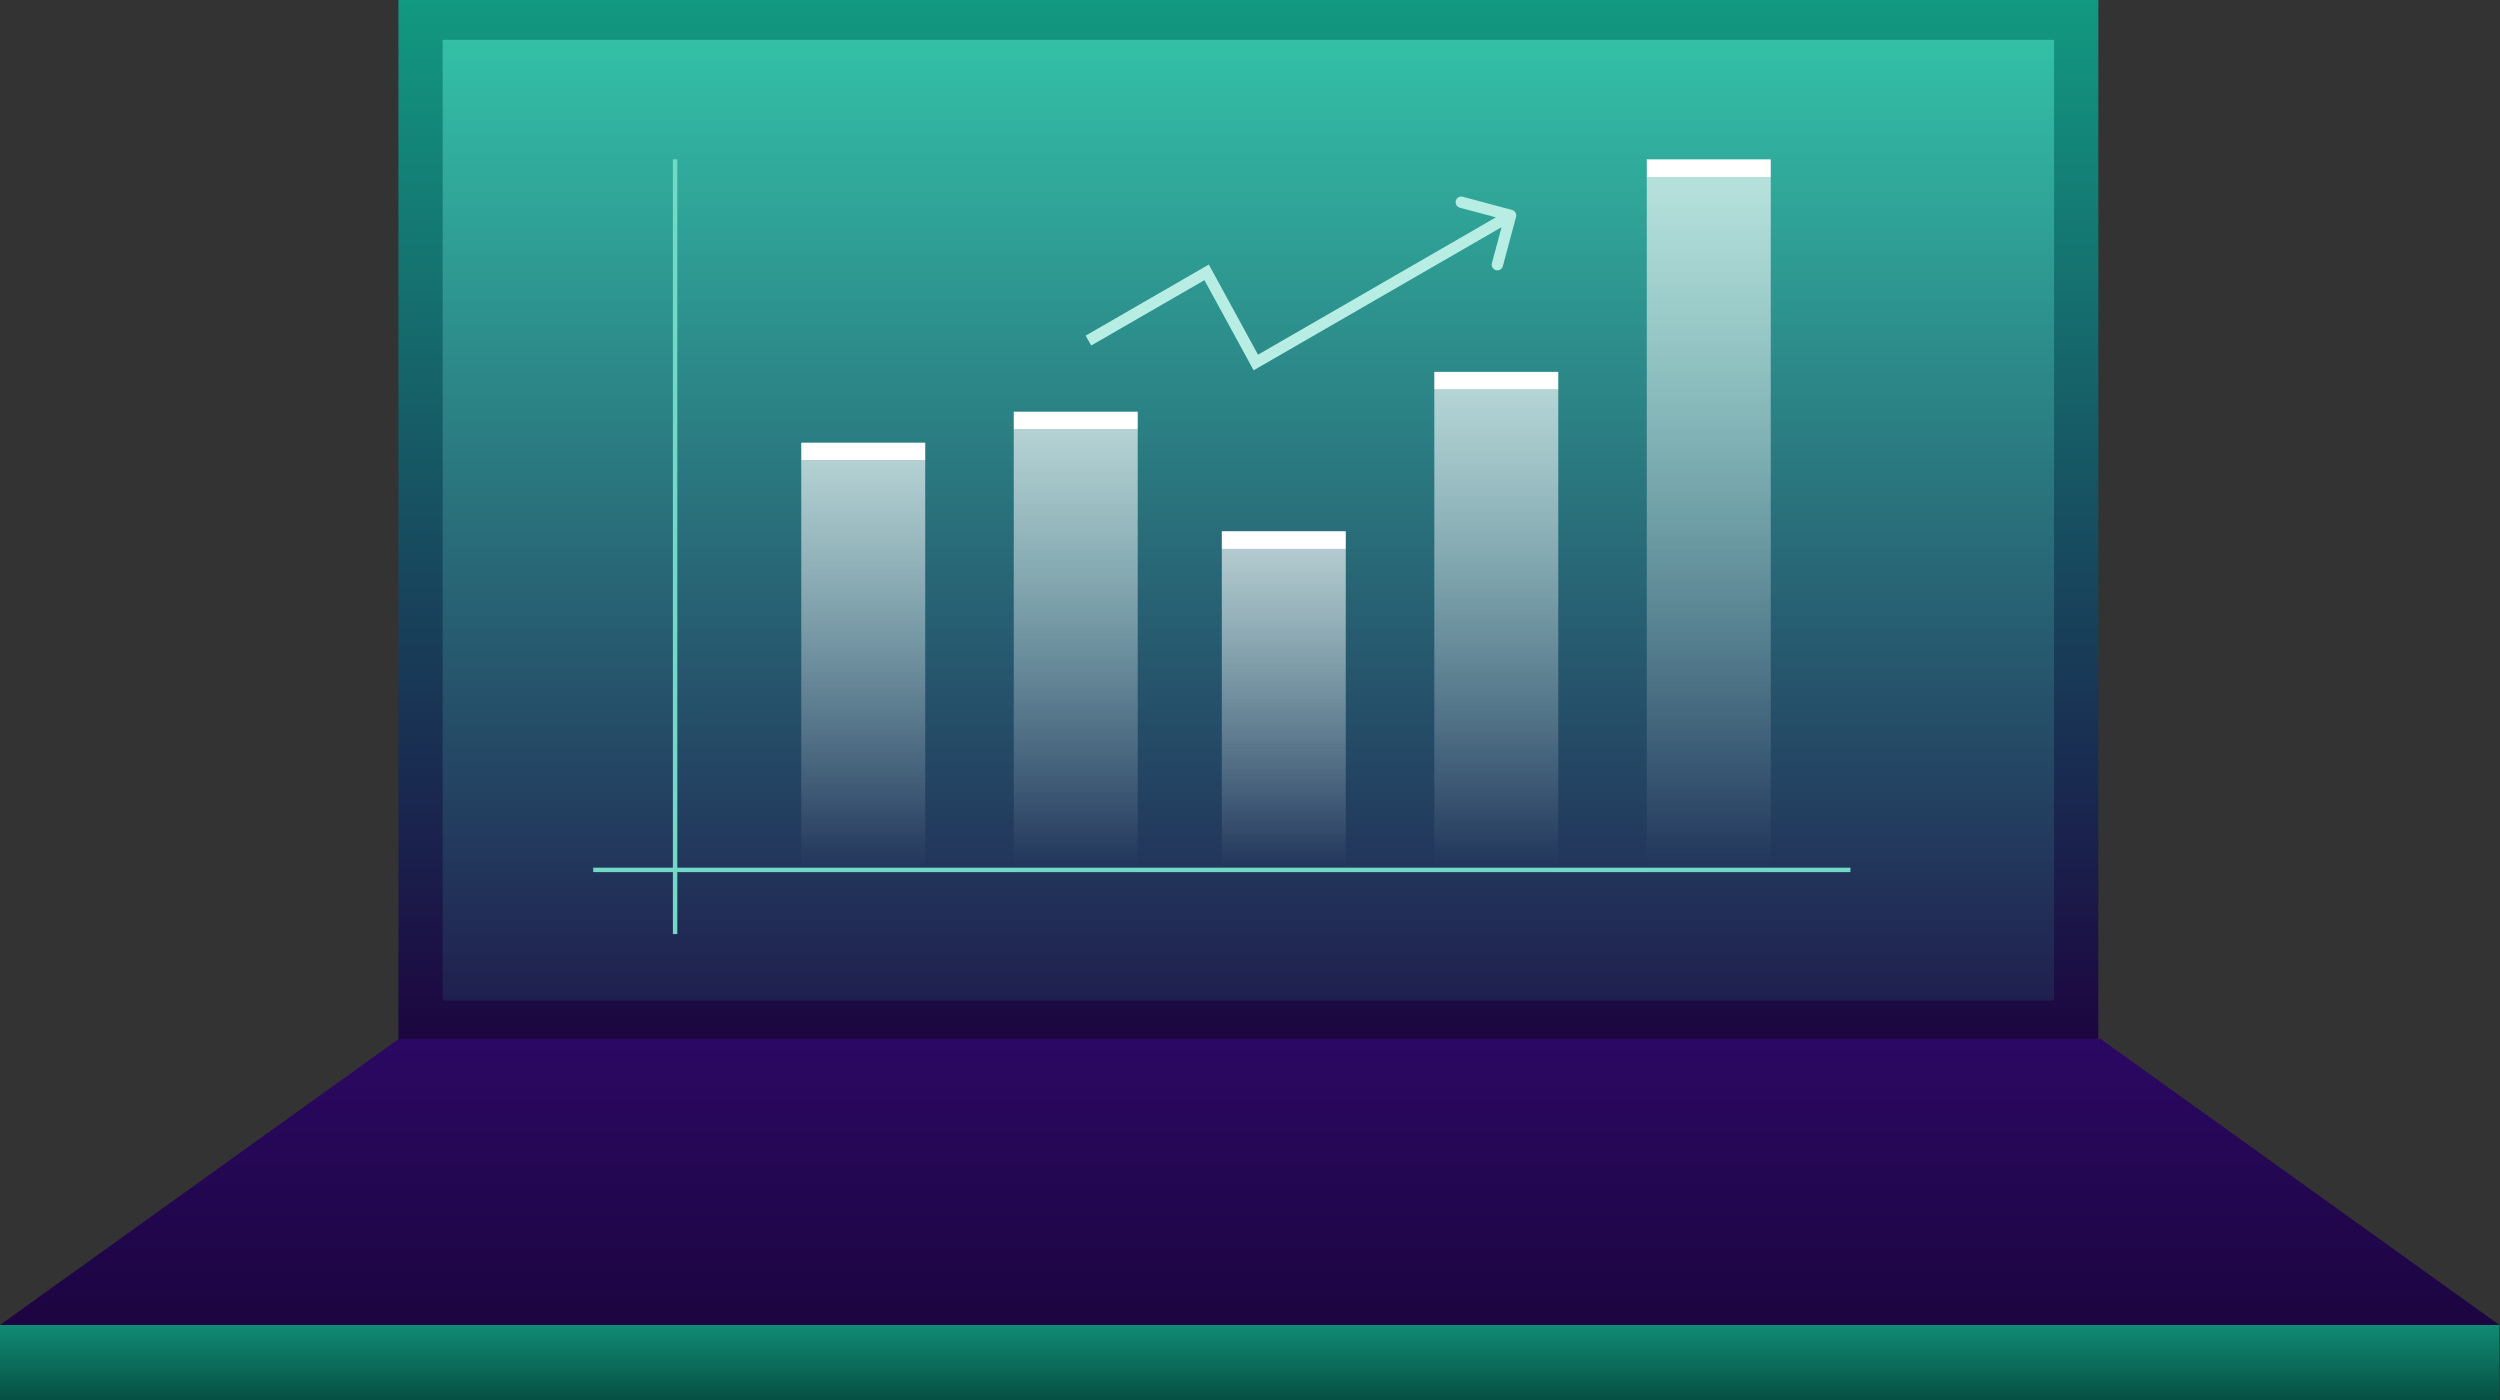 <svg width="441" height="247" viewBox="0 0 441 247" fill="none" xmlns="http://www.w3.org/2000/svg">
<rect x="0" y="0" width="441" height="247" fill="#333333" stroke="none"/>
<rect x="70.281" y="0" width="299.866" height="183.512" fill="url(#paint0_linear_6354_2587)"/>
<rect x="78.09" y="7.028" width="284.248" height="169.455" fill="url(#paint1_linear_6354_2587)"/>
<path d="M212.85 48.04L213.728 47.562L213.237 46.662L212.35 47.174L212.85 48.04ZM221.526 63.946L220.648 64.425L221.139 65.324L222.026 64.812L221.526 63.946ZM267.431 38.259C267.574 37.725 267.258 37.177 266.724 37.034L258.031 34.705C257.497 34.562 256.949 34.878 256.806 35.412C256.663 35.945 256.98 36.494 257.513 36.637L265.241 38.707L263.17 46.435C263.027 46.968 263.344 47.516 263.877 47.659C264.411 47.802 264.959 47.486 265.102 46.952L267.431 38.259ZM192 60.078L192.5 60.944L213.35 48.907L212.85 48.04L212.35 47.174L191.5 59.212L192 60.078ZM212.85 48.04L211.972 48.519L220.648 64.425L221.526 63.946L222.404 63.467L213.728 47.562L212.85 48.04ZM221.526 63.946L222.026 64.812L266.965 38.866L266.465 38L265.965 37.134L221.026 63.08L221.526 63.946Z" fill="#B7EDE3"/>
<rect y="233.721" width="440.882" height="13.28" fill="url(#paint2_linear_6354_2587)"/>
<path d="M70.353 183.258H370.529L440.882 233.721H0L70.353 183.258Z" fill="url(#paint3_linear_6354_2587)"/>
<rect x="141.343" y="81.214" width="21.865" height="71.843" fill="url(#paint4_linear_6354_2587)"/>
<rect x="141.343" y="78.09" width="21.865" height="3.124" fill="white"/>
<rect x="178.827" y="75.747" width="21.865" height="77.309" fill="url(#paint5_linear_6354_2587)"/>
<rect x="290.496" y="31.236" width="21.865" height="121.82" fill="url(#paint6_linear_6354_2587)"/>
<rect x="253.012" y="68.719" width="21.865" height="84.337" fill="url(#paint7_linear_6354_2587)"/>
<rect x="178.827" y="72.624" width="21.865" height="3.124" fill="white"/>
<rect x="290.496" y="28.112" width="21.865" height="3.124" fill="white"/>
<rect x="215.529" y="96.832" width="21.865" height="56.225" fill="url(#paint8_linear_6354_2587)"/>
<rect x="253.012" y="65.596" width="21.865" height="3.124" fill="white"/>
<rect x="215.529" y="93.708" width="21.865" height="3.124" fill="white"/>
<rect x="104.641" y="153.057" width="221.776" height="0.781" fill="#71D9C6"/>
<rect x="119.478" y="28.112" width="136.658" height="0.781" transform="rotate(90 119.478 28.112)" fill="#71D9C6"/>
<defs>
<linearGradient id="paint0_linear_6354_2587" x1="220.214" y1="0" x2="220.214" y2="183.512" gradientUnits="userSpaceOnUse">
<stop stop-color="#129981"/>
<stop offset="1" stop-color="#1C0540"/>
</linearGradient>
<linearGradient id="paint1_linear_6354_2587" x1="220.214" y1="7.028" x2="220.214" y2="203.815" gradientUnits="userSpaceOnUse">
<stop stop-color="#33C0A7"/>
<stop offset="1" stop-color="#1C0540"/>
</linearGradient>
<linearGradient id="paint2_linear_6354_2587" x1="220.441" y1="230.5" x2="220.441" y2="247" gradientUnits="userSpaceOnUse">
<stop stop-color="#129981"/>
<stop offset="1" stop-color="#075042"/>
</linearGradient>
<linearGradient id="paint3_linear_6354_2587" x1="220.441" y1="87.083" x2="220.441" y2="233.721" gradientUnits="userSpaceOnUse">
<stop stop-color="#480EA6"/>
<stop offset="1" stop-color="#1C0540"/>
</linearGradient>
<linearGradient id="paint4_linear_6354_2587" x1="152.276" y1="42.529" x2="152.276" y2="153.056" gradientUnits="userSpaceOnUse">
<stop stop-color="white"/>
<stop offset="1" stop-color="white" stop-opacity="0"/>
</linearGradient>
<linearGradient id="paint5_linear_6354_2587" x1="189.759" y1="34.119" x2="189.759" y2="153.056" gradientUnits="userSpaceOnUse">
<stop stop-color="white"/>
<stop offset="1" stop-color="white" stop-opacity="0"/>
</linearGradient>
<linearGradient id="paint6_linear_6354_2587" x1="301.428" y1="-34.359" x2="301.428" y2="153.057" gradientUnits="userSpaceOnUse">
<stop stop-color="white"/>
<stop offset="1" stop-color="white" stop-opacity="0"/>
</linearGradient>
<linearGradient id="paint7_linear_6354_2587" x1="263.945" y1="23.307" x2="263.945" y2="153.057" gradientUnits="userSpaceOnUse">
<stop stop-color="white"/>
<stop offset="1" stop-color="white" stop-opacity="0"/>
</linearGradient>
<linearGradient id="paint8_linear_6354_2587" x1="226.461" y1="66.557" x2="226.461" y2="153.056" gradientUnits="userSpaceOnUse">
<stop stop-color="white"/>
<stop offset="1" stop-color="white" stop-opacity="0"/>
</linearGradient>
</defs>
</svg>
